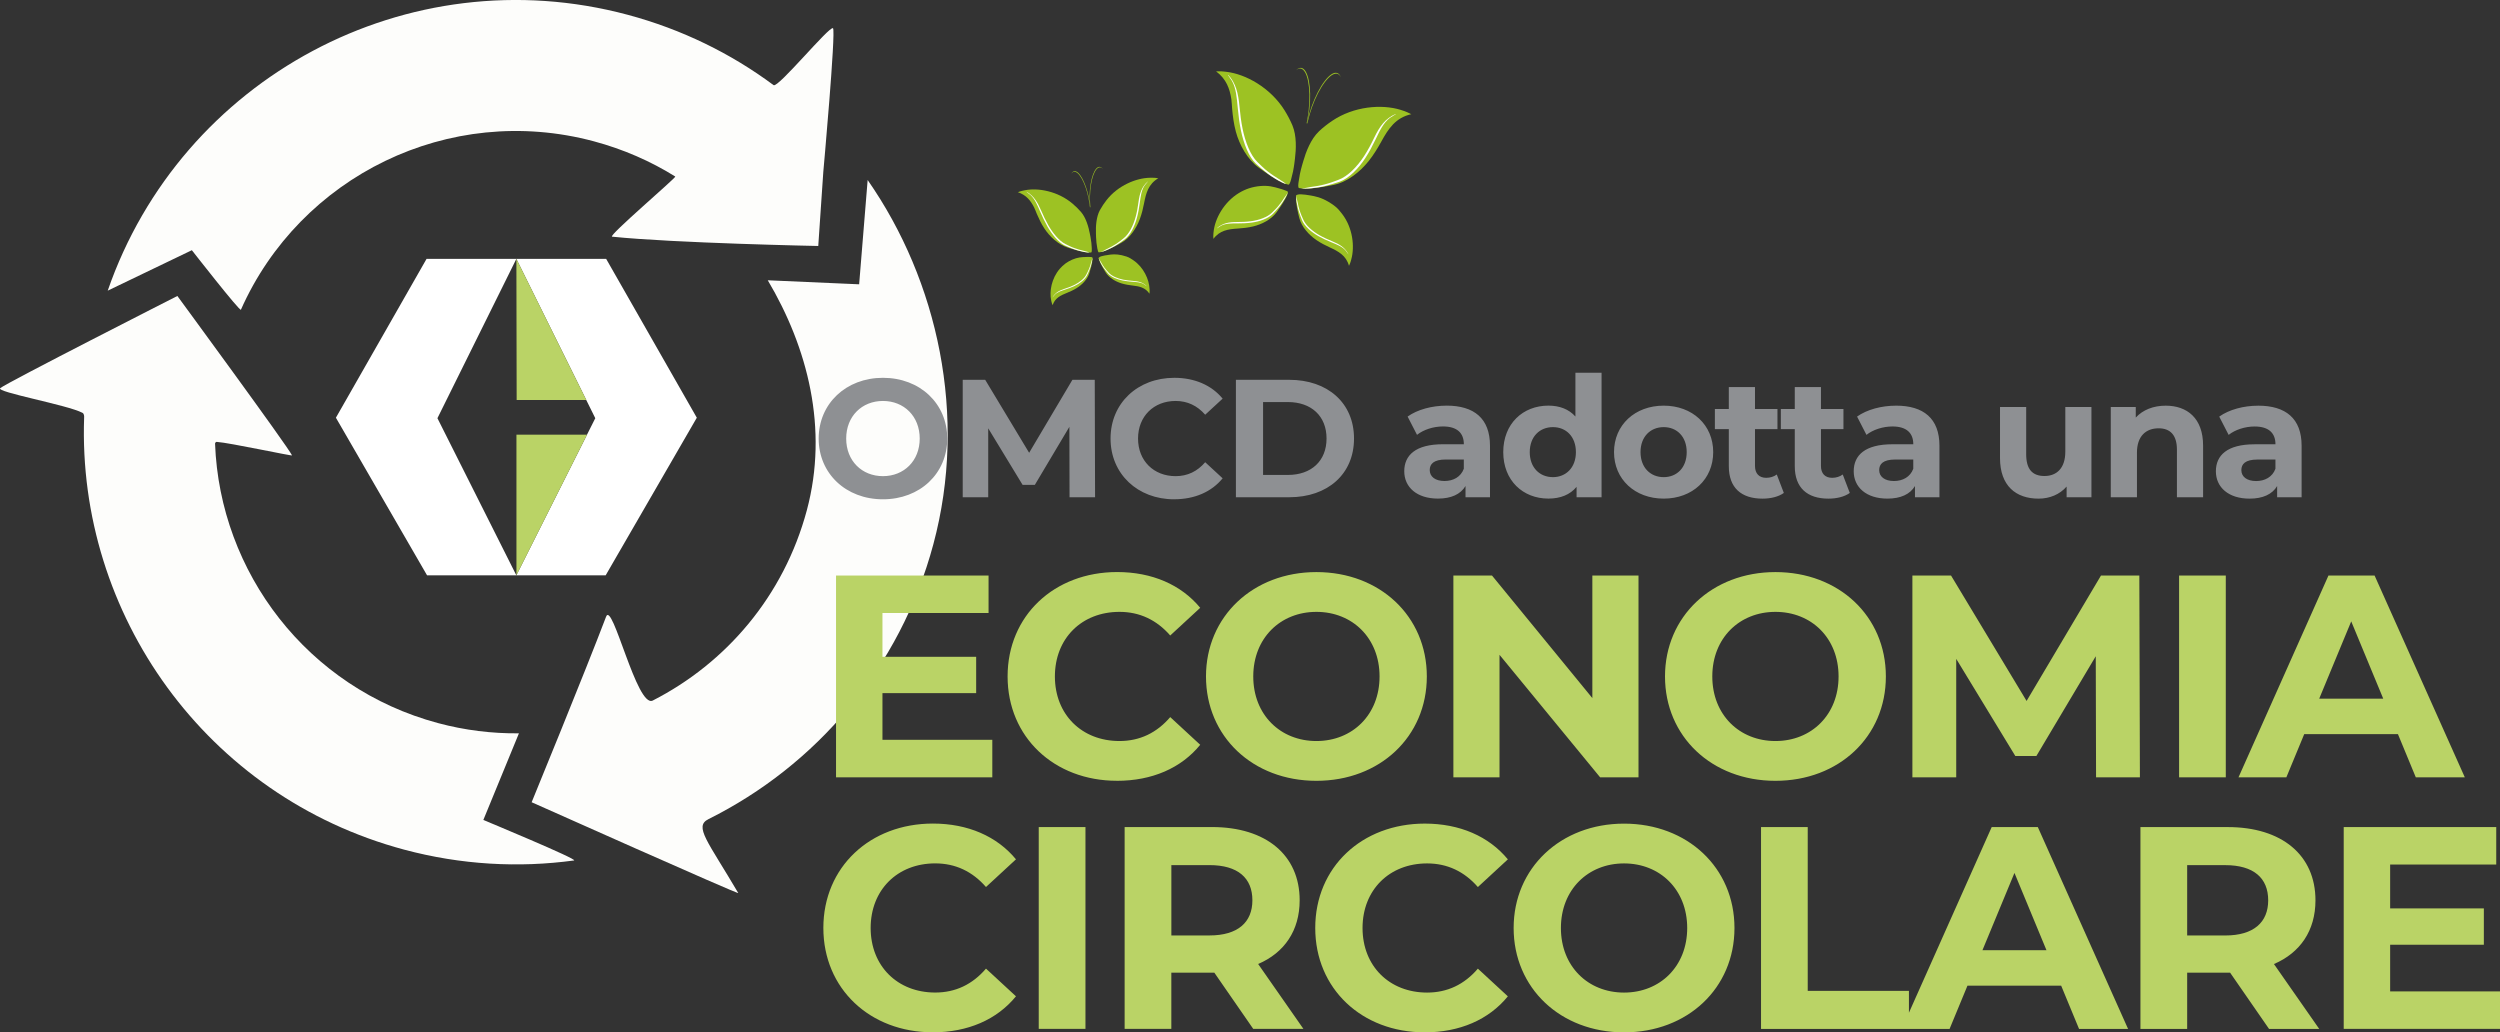 <?xml version="1.0" encoding="UTF-8"?>
<svg id="Livello_1" data-name="Livello 1" xmlns="http://www.w3.org/2000/svg" viewBox="0 0 925.57 382.21">
  <rect x="0" y="0" width="925.57" height="382.21" fill="#333333" stroke="none"/>
  <defs>
    <style>
      .cls-1 {
        fill: #9dc223;
      }

      .cls-1, .cls-2, .cls-3, .cls-4, .cls-5, .cls-6 {
        stroke-width: 0px;
      }

      .cls-2 {
        fill: #bad366;
      }

      .cls-3 {
        fill: #8e9093;
      }

      .cls-4 {
        fill: #fdfdfb;
      }

      .cls-5 {
        fill: #fff;
      }

      .cls-6 {
        fill: #fffffd;
      }
    </style>
  </defs>
  <g>
    <path class="cls-1" d="m403.56,72.43c.16-5.84,1.8-10.52,3.68-10.47.39.01.76.23,1.11.63-.39-.52-.81-.81-1.27-.82-1.87-.05-3.52,4.61-3.68,10.42-.04,1.48.02,2.88.16,4.16.01.11.03.24.04.36v.02h.02s0,0,0,0c.03,0,.04,0,.07-.01,0-.02-.05-.81-.06-.83-.09-1.08-.12-2.24-.09-3.44"/>
    <path class="cls-1" d="m403.09,73.03c-1.17-5.68-3.59-9.99-5.4-9.64-.44.08-.8.45-1.09,1.02.26-.44.59-.72.97-.8,1.81-.35,4.24,3.99,5.41,9.7.16.79.3,1.57.39,2.32,0,.09.07.5.1.7.03.19.06.38.06.4t.01,0s.05,0,.07,0h.01s0-.02,0-.02c0-.1-.03-.24-.04-.35-.11-1.05-.27-2.16-.51-3.32"/>
    <path class="cls-1" d="m407.22,77.78c-1.39,2.55-1.56,6.12-1.47,8.62,0,.31.03,1.94.19,3.46.05.42.25,1.7.32,2.11.12.71.31,1.53.63,1.46.08-.01.95-.15,1.04-.17,1.95-.47,5.41-2.34,7.24-3.38,3.18-1.79,5.53-5.33,6.82-8.75.75-2,1.22-4.01,1.6-5.99.7-3.62,1.58-7.01,5.24-9.14-.01,0-.04,0-.08,0-.04,0-.24-.04-.43-.07-.13-.02-.44-.06-.54-.07-.11,0-.23-.02-.33-.03-.05,0-.14,0-.22,0-.11,0-.36-.02-.44-.02-.11,0-.27,0-.38,0-.06,0-.22,0-.35,0-.08,0-.26,0-.3,0-5.14.09-11.86,2.87-16.08,8.27-.91,1.16-1.76,2.42-2.46,3.71"/>
    <path class="cls-1" d="m400.19,78.43c1.89,2.2,2.83,5.62,3.29,8.04.06.31.4,1.88.57,3.38.05.4.13,1.69.16,2.1.04.7.03,1.53-.28,1.53-.08,0-.95.04-1.04.03-1.98-.09-5.73-1.24-7.71-1.89-3.44-1.14-6.59-4.05-8.57-7.1-1.16-1.79-1.96-3.51-2.75-5.34-.29-.67-.64-1.68-.96-2.31-1.27-2.52-2.88-4.64-6.07-5.73.03.01.15-.03.29-.09.02,0,.32-.12.43-.15.08-.03.17-.06.25-.08.08-.03.34-.1.43-.12.08-.02.35-.08.48-.11.26-.06.62-.13.66-.14,4.98-1.02,12.29.36,17.65,4.88,1.13.95,2.22,2.01,3.18,3.12"/>
    <path class="cls-1" d="m417.06,94.98c-2.47-.82-4.23-.91-5.87-.73-.2.02-1.22.15-2.22.34-.27.05-.91.22-1.18.28-.46.12-1.1.49-1.06.69.01.05.22.71.24.77.39,1.27,1.65,3.39,2.39,4.55,1.29,2.01,3.7,3.4,5.99,4.08,1.35.4,2.69.61,4,.76,2.4.28,4.67.69,6.21,3.02-.02-.02,0-.14.02-.27.02-.09.03-.26.04-.43,0-.08.01-.47,0-.52,0-.19-.02-.39-.03-.58-.15-3.45-2.17-7.97-5.96-10.56-.8-.55-1.56-1.06-2.59-1.41"/>
    <path class="cls-1" d="m394.49,97.53c1.59-1.15,3.54-1.96,5.18-2.21.15-.03.61-.08,1.22-.13.26-.03,1.37-.08,1.73-.07.31,0,.61.01.75.01.47,0,1.08.03,1.08.24,0,.06.04.57.04.63-.04,1.33-.8,3.87-1.21,5.19-.72,2.28-2.68,4.25-4.72,5.5-1.19.74-2.43,1.29-3.66,1.78-2.25.9-4.33,1.89-5.2,4.53,0-.02-.02-.09-.05-.17-.02-.04-.14-.32-.18-.45-.06-.17-.18-.66-.21-.78-.02-.12-.05-.22-.07-.32-.76-3.37.14-8.23,3.13-11.72.63-.74,1.41-1.48,2.19-2.04"/>
    <path class="cls-6" d="m424.9,67.23c-2.21,1.94-2.97,4.38-3.4,7.57-.24,1.81-.55,3.65-1.05,5.48-.84,3.12-2.39,6.35-4.49,7.97-.82.63-1.82,1.49-3,2.21-.34.21-1.24.77-1.53.9-.09.04-1.74.88-1.8.9,0,0-.82.44-1.39.75-.3.16-.77.31-.77.31.02,0,.24-.04.46-.09.15-.04.28-.08.43-.13.43-.15,1.02-.35,1.58-.6q.8-.35,1.7-.81c.22-.12.75-.37,1.36-.75,1.15-.71,2.65-1.73,3.44-2.35,2.1-1.61,3.65-4.85,4.49-7.96.49-1.83.8-3.67,1.05-5.48.35-2.57.6-4.76,1.83-6.52.35-.51,1.24-1.41,1.17-1.41h-.08"/>
    <path class="cls-6" d="m380.14,71.04c2.53,1.42,3.95,3.74,5.32,6.91.78,1.8,1.62,3.62,2.62,5.38,1.71,2.99,4.07,5.91,6.39,7.03.92.44,2.05,1.06,3.29,1.49.37.12,1.32.46,1.62.53.08.02,2.39.62,3.16.82.05.01.86.27.76.27-.1,0-.22.02-.42.01-.18,0-.43-.04-.61-.06-.42-.05-.96-.16-1.19-.2-.8-.16-.86-.19-1.78-.43-.22-.05-.76-.2-1.41-.43-1.22-.42-2.84-1.1-3.73-1.51-2.32-1.11-4.68-4.04-6.39-7.03-1-1.76-1.84-3.57-2.62-5.37-1.11-2.55-2.01-4.75-3.63-6.24-.47-.43-1.52-1.13-1.46-1.15.04-.01.07-.03.07-.02"/>
    <path class="cls-6" d="m424.48,105.9c-1.35-1.37-2.97-1.76-5.07-1.91-1.19-.09-2.4-.22-3.61-.46-2.07-.43-4.23-1.31-5.37-2.62-.45-.51-1.05-1.13-1.56-1.86-.16-.22-.55-.78-.65-.97-.03-.06-.64-1.1-.66-1.14,0,0-.32-.51-.55-.87-.12-.19-.24-.49-.24-.49,0,.02.03.16.08.3.03.1.07.18.1.27.11.28.27.66.45,1.01q.26.51.6,1.07c.08.14.27.48.54.86.51.72,1.24,1.65,1.67,2.15,1.14,1.3,3.3,2.18,5.37,2.61,1.21.25,2.42.37,3.61.46,1.69.13,3.13.2,4.32.93.34.21.96.75.96.71v-.05"/>
    <path class="cls-6" d="m389.72,110.03c.98-1.69,2.47-2.47,4.46-3.13,1.14-.37,2.28-.78,3.4-1.32,1.9-.92,3.8-2.32,4.59-3.9.31-.63.74-1.39,1.06-2.25.1-.25.35-.91.4-1.13.01-.07.36-1.26.36-1.3,0,0,.19-.6.32-1.01.08-.22.11-.55.12-.55,0,.02,0,.16,0,.32,0,.1-.02.19-.04.3-.04.3-.11.72-.2,1.12q-.13.57-.32,1.23c-.05.16-.16.54-.32.99-.31.84-.8,1.96-1.1,2.56-.79,1.58-2.68,2.98-4.59,3.9-1.12.54-2.26.95-3.4,1.32-1.61.52-2.98.94-3.96,1.96-.29.29-.76.98-.77.94,0-.03-.01-.05-.01-.05"/>
    <path class="cls-1" d="m485.68,39.86c2.77-7.79,7.04-13.39,9.54-12.5.52.19.93.64,1.22,1.33-.29-.86-.74-1.45-1.35-1.66-2.5-.89-6.75,4.67-9.51,12.43-.7,1.97-1.23,3.89-1.6,5.68-.03.14-.07.34-.1.5,0,0,0,.02,0,.04,0,0,0,0,.02,0h.01s.05,0,.1.01c0-.03.29-1.12.29-1.15.35-1.49.82-3.06,1.38-4.67"/>
    <path class="cls-1" d="m484.78,40.47c.91-8.16-.46-15.03-3.06-15.34-.63-.08-1.28.25-1.91.89.55-.48,1.11-.72,1.65-.65,2.59.31,3.96,7.22,3.04,15.43-.12,1.14-.28,2.25-.48,3.3-.03.13-.13.71-.17.98-.04.27-.08.53-.09.57h0s0,0,.02,0c.02,0,.07.01.1.02,0,0,.01,0,.01,0,0-.01,0-.02,0-.03.03-.14.06-.34.1-.48.32-1.46.59-3.03.77-4.69"/>
    <path class="cls-1" d="m488.27,48.68c-2.99,2.83-4.78,7.57-5.75,10.96-.12.43-.81,2.63-1.25,4.75-.12.58-.41,2.4-.5,2.98-.15,1-.25,2.19.2,2.25.11.02,1.35.22,1.47.23,2.83.21,8.32-.78,11.24-1.38,5.05-1.02,9.77-4.76,13.01-8.8,1.88-2.36,3.4-4.87,4.78-7.37,2.51-4.57,5.2-8.75,11.05-10.03-.02,0-.06,0-.11-.03-.05-.03-.31-.15-.55-.28-.17-.09-.56-.27-.7-.33-.14-.06-.3-.13-.43-.19-.07-.03-.18-.07-.28-.11-.14-.05-.48-.18-.59-.23-.15-.05-.37-.12-.51-.16-.08-.03-.28-.1-.47-.16-.11-.04-.35-.12-.4-.13-6.97-2.13-17.24-1.33-25.28,4.1-1.73,1.17-3.43,2.49-4.94,3.92"/>
    <path class="cls-1" d="m478.51,46.47c1.58,3.8,1.36,8.81.92,12.27-.06.44-.29,2.71-.72,4.8-.12.56-.56,2.33-.71,2.89-.25.96-.63,2.07-1.06,1.93-.1-.04-1.29-.36-1.41-.41-2.63-.99-7.17-4.18-9.56-5.92-4.14-3.03-7.1-8.34-8.43-13.31-.78-2.92-1.1-5.58-1.37-8.4-.1-1.04-.13-2.54-.28-3.53-.6-3.95-1.85-7.51-5.66-10.38.04.03.21.03.43,0,.03,0,.49-.02.64-.01.12,0,.26,0,.37,0,.13,0,.5.01.64.02.11,0,.51.04.71.06.37.04.88.1.94.1,7.16.8,16.39,5.86,21.64,14.3,1.1,1.78,2.11,3.68,2.91,5.59"/>
    <path class="cls-1" d="m493.99,76.15c-2.98-2.18-5.29-3.08-7.58-3.55-.28-.06-1.71-.34-3.13-.52-.39-.05-1.33-.11-1.72-.14-.67-.04-1.7.17-1.72.47,0,.08-.02,1.06-.02,1.14-.04,1.88.73,5.29,1.22,7.18.86,3.28,3.5,6.2,6.29,8.12,1.64,1.12,3.35,2,5.06,2.78,3.12,1.43,5.99,2.98,7.04,6.78,0-.04.06-.18.15-.35.06-.11.16-.34.24-.55.04-.11.22-.63.24-.7.07-.26.15-.53.22-.79,1.31-4.71.57-11.68-3.4-16.83-.84-1.08-1.64-2.12-2.88-3.02"/>
    <path class="cls-1" d="m462.48,69.7c2.64-.85,5.63-1.1,7.94-.71.21.04.86.16,1.7.36.36.08,1.88.5,2.37.67.42.15.82.29,1,.35.64.19,1.44.51,1.35.8-.02.08-.2.78-.23.86-.63,1.77-2.78,4.86-3.9,6.46-1.97,2.75-5.48,4.55-8.77,5.34-1.93.47-3.84.67-5.72.79-3.42.22-6.66.65-8.98,3.83.02-.03.01-.13,0-.25-.02-.07-.05-.5-.05-.68,0-.27.05-.98.06-1.14.02-.16.03-.31.05-.47.45-4.88,3.79-11.02,9.33-14.42,1.17-.72,2.55-1.37,3.84-1.79"/>
    <path class="cls-6" d="m516.7,42.2c-3.83,1.65-5.92,4.6-7.9,8.71-1.12,2.34-2.33,4.67-3.8,6.92-2.5,3.83-6,7.5-9.54,8.77-1.39.5-3.11,1.21-5,1.66-.55.14-2,.49-2.47.55-.14.02-2.72.43-2.82.43,0,0-1.29.24-2.2.41-.48.08-1.18.09-1.18.09.04,0,.34.06.66.08.22,0,.41,0,.63,0,.64,0,1.53-.02,2.39-.11q1.24-.12,2.65-.35c.34-.06,1.18-.17,2.16-.41,1.85-.45,4.33-1.18,5.66-1.66,3.53-1.26,7.04-4.93,9.54-8.76,1.46-2.24,2.68-4.59,3.8-6.91,1.59-3.31,2.89-6.15,5.32-7.99.7-.53,2.28-1.36,2.19-1.39-.05-.02-.1-.04-.1-.04"/>
    <path class="cls-6" d="m454.75,27.75c2.79,3.02,3.69,6.77,4.14,11.64.26,2.77.6,5.59,1.17,8.39.99,4.78,2.89,9.75,5.53,12.27,1.05.99,2.31,2.32,3.79,3.44.44.33,1.57,1.2,1.95,1.42.11.06,2.96,1.88,3.89,2.5.06.04,1.04.74.9.7-.14-.04-.3-.06-.57-.17-.24-.08-.57-.24-.8-.34-.55-.25-1.22-.63-1.52-.79-1.01-.56-1.07-.63-2.21-1.36-.27-.17-.94-.6-1.71-1.19-1.45-1.1-3.34-2.71-4.35-3.67-2.65-2.52-4.54-7.49-5.53-12.27-.58-2.8-.92-5.61-1.18-8.39-.37-3.92-.63-7.29-2.16-10-.44-.78-1.55-2.19-1.46-2.19.05,0,.1,0,.1,0"/>
    <path class="cls-6" d="m499.21,94.11c-1.22-2.43-3.23-3.67-5.99-4.79-1.56-.64-3.14-1.34-4.65-2.2-2.6-1.48-5.13-3.62-6.09-5.87-.38-.89-.91-1.98-1.28-3.18-.12-.36-.4-1.29-.45-1.6-.02-.09-.39-1.75-.39-1.81,0,0-.2-.84-.35-1.42-.08-.31-.1-.76-.1-.76,0,.02-.03.22-.03.43,0,.15,0,.27.02.41.03.42.07.99.17,1.56q.13.79.34,1.7c.05.22.15.76.35,1.39.37,1.18.94,2.77,1.31,3.62.96,2.25,3.49,4.39,6.08,5.86,1.52.86,3.09,1.56,4.66,2.2,2.21.91,4.12,1.64,5.41,3.15.37.43.97,1.43.99,1.37.01-.03.02-.06.02-.07"/>
    <path class="cls-6" d="m450.58,84.46c2.07-1.85,4.4-2.26,7.38-2.26,1.69,0,3.41-.06,5.15-.29,2.97-.4,6.12-1.47,7.88-3.24.69-.71,1.61-1.55,2.42-2.57.24-.3.87-1.08,1.04-1.34.04-.09,1.03-1.53,1.06-1.59,0,0,.51-.72.87-1.22.2-.27.39-.69.39-.69,0,.02-.06.23-.14.43-.06.13-.12.25-.18.39-.18.39-.46.92-.75,1.42q-.43.71-.97,1.51c-.13.19-.44.66-.86,1.2-.79,1-1.94,2.28-2.61,2.96-1.76,1.78-4.91,2.85-7.89,3.25-1.73.23-3.45.29-5.15.29-2.39,0-4.43-.04-6.2.9-.51.27-1.45,1-1.45.93,0-.04,0-.07,0-.08"/>
    <path class="cls-4" d="m273.32,330.62c-11.33-19.29-16.5-24.65-11.01-27.36,39.59-19.74,70.91-55.7,83.26-101.82,12.71-47.42,1.71-97.42-24.34-134.79l-3.15,38.61-33.83-1.49c14.79,24.91,22.55,54.93,14.47,85.12-8.51,31.77-29.9,56.6-57.05,70.47-5.88,3-14.96-37.23-17.29-31.02-7.56,19.95-27.55,68.67-27.55,68.67,0,0,76.89,34.33,76.48,33.61"/>
    <path class="cls-4" d="m89.2,114.65c21.88-49.3,76.94-76.73,130.68-62.33,10.93,2.93,21.03,7.37,30.13,13.04.47.31-25.07,22.08-23.4,22.26,23.11,2.39,76.33,3.45,76.33,3.45l1.87-27.45s4.72-52.22,3.59-53.17c-1.24-1.05-20.37,22.28-22,21.07-15.74-11.7-33.92-20.66-53.98-26.04C150.82-16.38,67.1,28.98,39.88,107.61l31.15-14.98s17.8,22.82,18.16,22.03"/>
    <path class="cls-4" d="m192.11,271.5c-9.88.1-19.95-1.11-29.94-3.79-48.42-12.98-80.78-55.86-82.55-103.47,0-.08.13-.68.66-.64,4.74.32,28,5.35,27.84,4.99-1.57-3.32-42.45-59.01-42.45-59.01,0,0-63.39,32.23-65.58,34.12-1.73,1.47,24.82,6.17,30.45,9.14.67.38.63,1.4.61,1.69-2.57,72.81,45.11,140.37,118.48,160.03,21.14,5.66,42.44,6.79,62.89,4.01,1.91-.28-33.57-15-33.57-15l13.17-32.06Z"/>
  </g>
  <polygon class="cls-5" points="157.92 95.85 191.17 95.85 161.95 154.83 191.17 213.01 158.11 213.01 124.36 154.65 157.92 95.85"/>
  <polygon class="cls-5" points="224.42 95.85 191.17 95.85 220.39 154.83 191.17 213.01 224.23 213.01 257.98 154.65 224.42 95.85"/>
  <path class="cls-2" d="m217.06,148.1h-25.78l-.1-52.25,25.88,52.25Zm1.09-52.25h0Z"/>
  <path class="cls-2" d="m217.33,160.93h-26.13v52.05l26.13-52.05Zm-26.13,52.26h26.86s-26.86,0-26.86,0h0Z"/>
  <g>
    <path class="cls-3" d="m835.28,178.1c-3.42,0-5.47-1.61-5.47-4.04,0-2.24,1.43-3.92,5.97-3.92h6.65v3.42c-1.12,3.05-3.92,4.54-7.15,4.54m.75-27.9c-5.35,0-10.75,1.43-14.41,4.04l3.48,6.77c2.42-1.92,6.08-3.11,9.63-3.11,5.22,0,7.71,2.43,7.71,6.59h-7.71c-10.19,0-14.35,4.09-14.35,10s4.66,10.12,12.48,10.12c4.91,0,8.39-1.61,10.2-4.66v4.16h9.06v-19.07c0-10.13-5.9-14.85-16.09-14.85m-34.24,0c-4.54,0-8.46,1.55-11.07,4.41v-3.91h-9.25v33.42h9.69v-16.52c0-6.16,3.36-9.02,8.02-9.02,4.29,0,6.78,2.49,6.78,7.89v17.65h9.69v-19.14c0-10.19-5.96-14.78-13.85-14.78m-37.16.5v16.53c0,6.16-3.23,9.01-7.71,9.01s-6.78-2.48-6.78-8.08v-17.46h-9.69v18.89c0,10.31,5.9,15.03,14.28,15.03,4.11,0,7.84-1.55,10.38-4.47v3.97h9.19v-33.42h-9.69Zm-63.44,27.4c-3.42,0-5.47-1.61-5.47-4.04,0-2.24,1.43-3.92,5.97-3.92h6.65v3.42c-1.12,3.05-3.92,4.54-7.15,4.54m.75-27.9c-5.35,0-10.75,1.43-14.41,4.04l3.48,6.77c2.42-1.92,6.09-3.11,9.63-3.11,5.22,0,7.71,2.43,7.71,6.59h-7.71c-10.19,0-14.35,4.09-14.35,10s4.66,10.12,12.48,10.12c4.91,0,8.39-1.61,10.2-4.66v4.16h9.06v-19.07c0-10.13-5.9-14.85-16.09-14.85m-19.7,25.48c-1.06.81-2.49,1.24-3.92,1.24-2.61,0-4.16-1.55-4.16-4.41v-13.61h8.33v-7.45h-8.33v-8.14h-9.69v8.14h-5.16v7.45h5.16v13.74c0,7.95,4.59,11.99,12.48,11.99,2.98,0,5.9-.68,7.89-2.11l-2.61-6.83Zm-24.42,0c-1.06.81-2.48,1.24-3.92,1.24-2.61,0-4.16-1.55-4.16-4.41v-13.61h8.32v-7.45h-8.32v-8.14h-9.69v8.14h-5.16v7.45h5.16v13.74c0,7.95,4.59,11.99,12.48,11.99,2.98,0,5.9-.68,7.89-2.11l-2.61-6.83Zm-41.88.99c-4.85,0-8.58-3.48-8.58-9.26s3.73-9.26,8.58-9.26,8.52,3.48,8.52,9.26-3.67,9.26-8.52,9.26m0,7.95c10.63,0,18.33-7.14,18.33-17.21s-7.7-17.21-18.33-17.21-18.39,7.14-18.39,17.21,7.76,17.21,18.39,17.21m-41.01-7.95c-4.85,0-8.58-3.48-8.58-9.26s3.73-9.26,8.58-9.26,8.51,3.48,8.51,9.26-3.73,9.26-8.51,9.26m8.33-38.65v16.21c-2.42-2.73-5.9-4.04-10.01-4.04-9.45,0-16.71,6.71-16.71,17.21s7.26,17.21,16.71,17.21c4.48,0,8.02-1.43,10.44-4.35v3.85h9.25v-46.1h-9.69Zm-48.47,40.08c-3.42,0-5.47-1.61-5.47-4.04,0-2.24,1.43-3.92,5.97-3.92h6.65v3.42c-1.12,3.05-3.92,4.54-7.15,4.54m.75-27.9c-5.35,0-10.75,1.43-14.41,4.04l3.48,6.77c2.42-1.92,6.08-3.11,9.63-3.11,5.22,0,7.71,2.43,7.71,6.59h-7.71c-10.19,0-14.35,4.09-14.35,10s4.66,10.12,12.48,10.12c4.91,0,8.39-1.61,10.2-4.66v4.16h9.06v-19.07c0-10.13-5.9-14.85-16.09-14.85m-67.92,25.66v-26.98h9.2c8.64,0,14.3,5.16,14.3,13.49s-5.66,13.49-14.3,13.49h-9.2Zm-10.06,8.26h19.75c14.24,0,23.98-8.57,23.98-21.74s-9.75-21.74-23.98-21.74h-19.75v43.49Zm-22.87.75c7.58,0,13.85-2.73,17.96-7.76l-6.46-5.96c-2.92,3.42-6.59,5.16-10.94,5.16-8.14,0-13.92-5.72-13.92-13.92s5.78-13.92,13.92-13.92c4.35,0,8.01,1.74,10.94,5.1l6.46-5.96c-4.1-4.98-10.38-7.71-17.89-7.71-13.55,0-23.61,9.37-23.61,22.49s10.06,22.49,23.54,22.49m-29.27-.75l-.12-43.49h-8.27l-16.02,27.02-16.27-27.02h-8.32v43.49h9.44v-25.53l12.73,20.94h4.53l12.79-21.49.06,26.09h9.45Zm-78.53-7.82c-7.77,0-13.61-5.65-13.61-13.92s5.84-13.92,13.61-13.92,13.61,5.66,13.61,13.92-5.84,13.92-13.61,13.92m0,8.57c13.67,0,23.8-9.5,23.8-22.49s-10.12-22.49-23.8-22.49-23.8,9.57-23.8,22.49,10.06,22.49,23.8,22.49"/>
    <path class="cls-2" d="m884.9,367.05v-17.29h34.69v-13.45h-34.69v-16.23h39.28v-13.88h-56.47v74.72h57.86v-13.88h-40.67Zm-45.15-33.73c0,8.12-5.34,13.02-15.91,13.02h-14.09v-26.04h14.09c10.57,0,15.91,4.8,15.91,13.02m18.89,47.61l-16.76-24.02c9.72-4.16,15.37-12.38,15.37-23.59,0-16.76-12.49-27.11-32.45-27.11h-32.35v74.72h17.3v-20.82h15.9l14.41,20.82h18.57Zm-124.68-29.14l11.85-28.61,11.85,28.61h-23.7Zm35.76,29.14h18.15l-33.41-74.72h-17.08l-33.31,74.72h17.72l6.62-16.01h34.69l6.62,16.01Zm-117.74,0h54.76v-14.09h-37.47v-60.63h-17.29v74.72Zm-50.71-13.45c-13.34,0-23.38-9.71-23.38-23.91s10.04-23.91,23.38-23.91,23.38,9.72,23.38,23.91-10.04,23.91-23.38,23.91m0,14.73c23.49,0,40.88-16.33,40.88-38.64s-17.4-38.64-40.88-38.64-40.88,16.44-40.88,38.64,17.29,38.64,40.88,38.64m-73.87,0c13.02,0,23.81-4.7,30.85-13.34l-11.1-10.25c-5.02,5.87-11.31,8.86-18.79,8.86-13.99,0-23.91-9.82-23.91-23.91s9.92-23.91,23.91-23.91c7.47,0,13.77,2.99,18.79,8.75l11.1-10.25c-7.05-8.54-17.83-13.24-30.75-13.24-23.27,0-40.56,16.12-40.56,38.64s17.29,38.64,40.46,38.64m-63.73-48.89c0,8.12-5.34,13.02-15.91,13.02h-14.09v-26.04h14.09c10.57,0,15.91,4.8,15.91,13.02m18.89,47.61l-16.76-24.02c9.72-4.16,15.37-12.38,15.37-23.59,0-16.76-12.49-27.11-32.45-27.11h-32.35v74.72h17.29v-20.82h15.91l14.41,20.82h18.57Zm-97.99,0h17.3v-74.72h-17.3v74.72Zm-39.28,1.28c13.02,0,23.81-4.7,30.85-13.34l-11.1-10.25c-5.02,5.87-11.31,8.86-18.79,8.86-13.99,0-23.91-9.82-23.91-23.91s9.92-23.91,23.91-23.91c7.47,0,13.77,2.99,18.79,8.75l11.1-10.25c-7.05-8.54-17.83-13.24-30.75-13.24-23.27,0-40.56,16.12-40.56,38.64s17.29,38.64,40.46,38.64"/>
    <path class="cls-2" d="m858.64,258.66l11.85-28.61,11.85,28.61h-23.7Zm35.76,29.14h18.15l-33.41-74.72h-17.08l-33.31,74.72h17.72l6.62-16.01h34.69l6.62,16.01Zm-87.64,0h17.29v-74.72h-17.29v74.72Zm-14.51,0l-.21-74.72h-14.2l-27.54,46.43-27.97-46.43h-14.31v74.72h16.23v-43.87l21.88,35.97h7.79l21.99-36.94.11,44.83h16.23Zm-134.93-13.45c-13.34,0-23.38-9.71-23.38-23.91s10.04-23.91,23.38-23.91,23.37,9.72,23.37,23.91-10.04,23.91-23.37,23.91m0,14.73c23.48,0,40.88-16.33,40.88-38.64s-17.4-38.64-40.88-38.64-40.89,16.44-40.89,38.64,17.29,38.64,40.89,38.64m-67.79-76v45.37l-37.15-45.37h-14.3v74.72h17.08v-45.37l37.26,45.37h14.2v-74.72h-17.08Zm-102.16,61.27c-13.34,0-23.38-9.71-23.38-23.91s10.04-23.91,23.38-23.91,23.38,9.72,23.38,23.91-10.04,23.91-23.38,23.91m0,14.73c23.49,0,40.88-16.33,40.88-38.64s-17.4-38.64-40.88-38.64-40.88,16.44-40.88,38.64,17.29,38.64,40.88,38.64m-73.87,0c13.02,0,23.81-4.7,30.85-13.34l-11.1-10.25c-5.02,5.87-11.32,8.86-18.79,8.86-13.98,0-23.91-9.82-23.91-23.91s9.92-23.91,23.91-23.91c7.47,0,13.77,2.99,18.79,8.75l11.1-10.25c-7.05-8.54-17.83-13.24-30.75-13.24-23.27,0-40.56,16.12-40.56,38.64s17.29,38.64,40.46,38.64m-86.79-15.16v-17.29h34.69v-13.45h-34.69v-16.22h39.28v-13.88h-56.47v74.72h57.86v-13.88h-40.67Z"/>
  </g>
</svg>